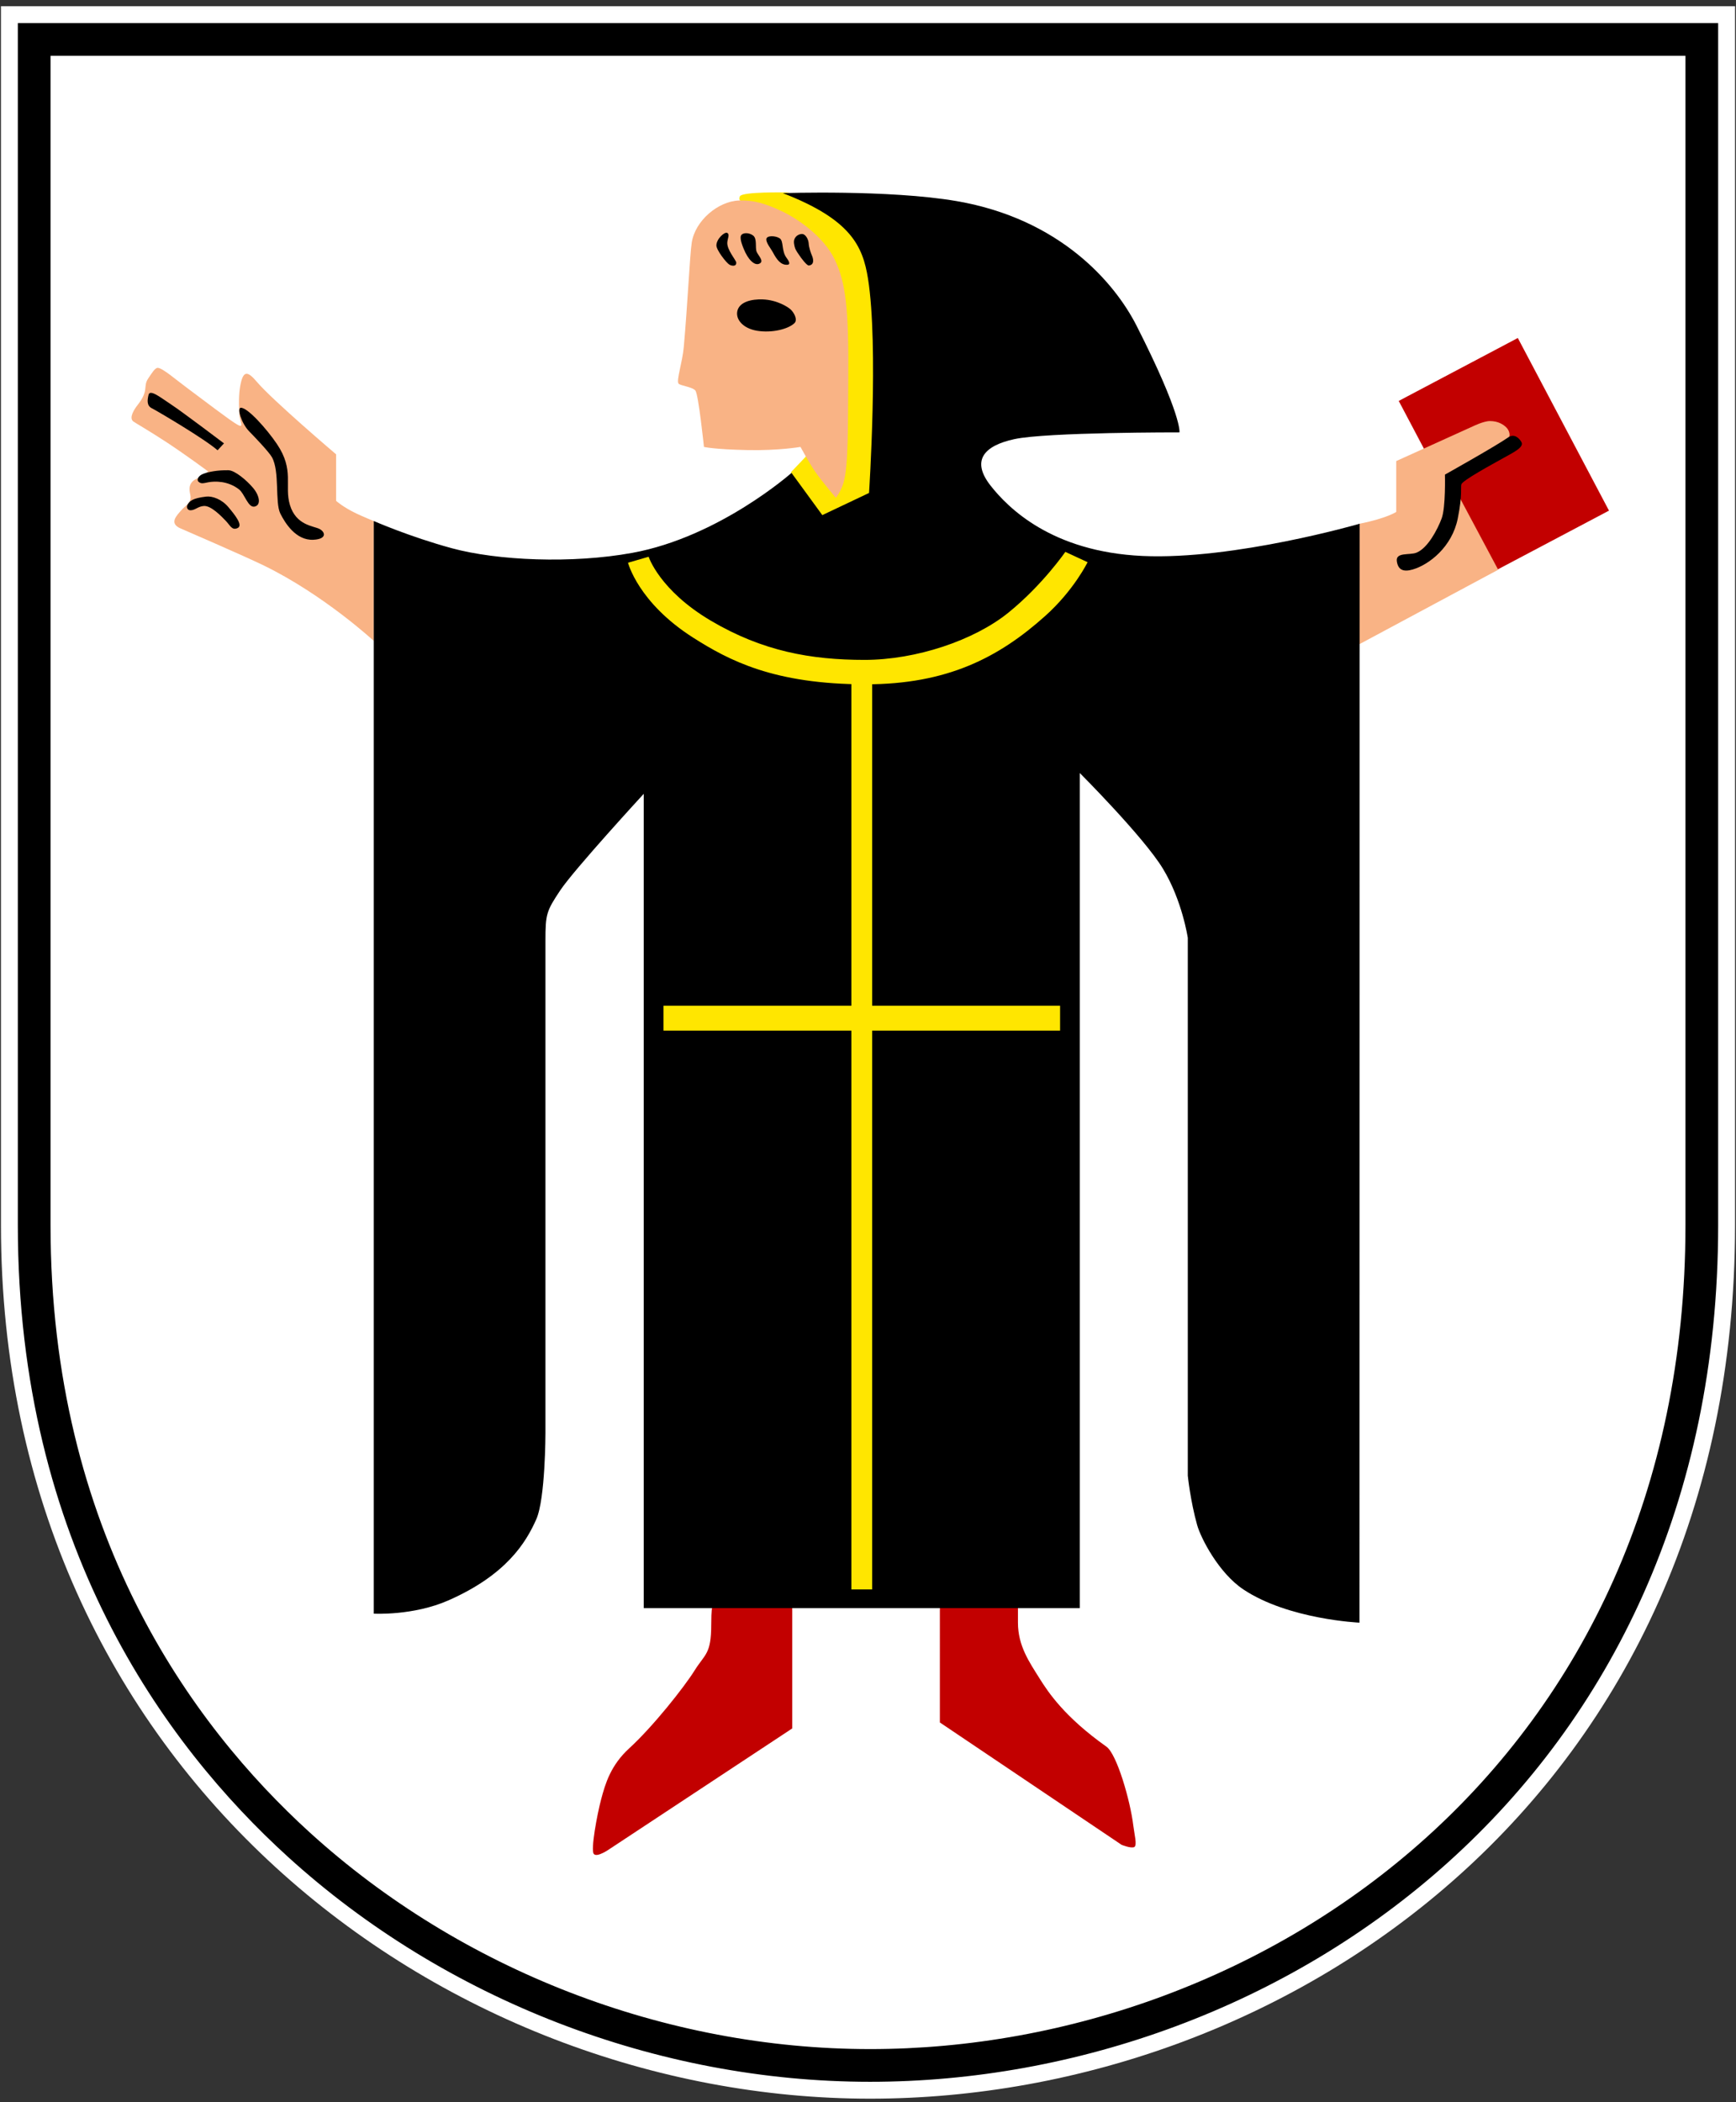 <?xml version="1.0" encoding="utf-8"?>
<!DOCTYPE svg PUBLIC "-//W3C//DTD SVG 1.1//EN" "http://www.w3.org/Graphics/SVG/1.1/DTD/svg11.dtd">
<svg version="1.1" xmlns="http://www.w3.org/2000/svg" xmlns:xlink="http://www.w3.org/1999/xlink" width="209" height="253" viewBox="-0.116 -0.748 209 253" enable-background="new -0.116 -0.748 209 253" xml:space="preserve">
<rect x="-0.116" y="-0.748" width="209" height="253" fill="#333333" stroke="none"/>
<path fill="#FFFFFF" d="M0,0v146.704c0,65.801,53.199,105.121,104.63,105.121c50.484,0,104.139-36.843,104.139-105.121V0H0z M200.769,146.704"/>
<path d="M2.031,2.032v144.672c0,38.387,17.677,62.521,32.506,76.006c18.928,17.212,44.476,27.084,70.092,27.084 c49.499,0,102.106-36.131,102.106-103.09V2.032H2.031z M202.799,5.969c0,3.829,0,140.735,0,140.735 c0,64.401-50.578,99.153-98.169,99.153c-24.65,0-49.232-9.498-67.444-26.061c-14.241-12.951-31.218-36.146-31.218-73.093 c0,0,0-136.906,0-140.735C9.79,5.969,198.979,5.969,202.799,5.969z"/>
<rect x="172.871" y="42.358" transform="matrix(0.884 -0.467 0.467 0.884 -4.32 90.79)" fill="#C20000" width="16.219" height="23.503"/>
<g><path fill="#C20000" d="M95.259,192.663v14.607l-22,14.518c0,0-1.52,1.073-1.895,0.573s0.395-4.698,0.895-6.573 s1.142-4.079,3.375-6.125c2.893-2.649,6.625-7.375,7.875-9.375s2-1.947,2-5.5c0-1.875,0.125-2.14,0.125-2.14L95.259,192.663z"/></g>
<g><path fill="#C20000" d="M113.036,206.55l21.88,14.726c0,0,1.165,0.471,1.53,0.262s0.008-1.515-0.12-2.571 c-0.365-3.028-1.984-8.616-3.237-9.504c-5.023-3.559-6.997-6.527-8.042-8.198c-1.229-1.967-2.611-3.916-2.611-6.736 c0-1.201,0-1.984,0-1.984h-9.399V206.55z"/></g>
<g><path fill="#FFE600" d="M94.541,22.412c0,0-5.292-0.106-5.573,0.459c-0.641,1.288,3.02,0.556,3.52,1.973s4.538,29.225,4.538,29.225 l-1.891,1.984v5.568h10.584V24.538L94.541,22.412z"/></g>
<g><path fill="#F9B385" d="M163.576,62.283c3.309-0.671,4.402-1.422,4.402-1.422v-6.12l9.221-4.176c0,0,1.284-0.639,2.06-0.639 c0.994,0,1.627,0.419,1.988,0.781c0.393,0.393,0.529,1.102,0.164,1.353c-0.292,0.201-7.227,4.392-7.227,4.392l6.068,11.368 l-16.687,8.947L163.576,62.283z"/></g>
<g><path fill="#F9B385" d="M44.894,76.395V61.967c0,0-1.25-0.508-2.125-0.924c-1.568-0.747-2.421-1.513-2.421-1.513v-5.6 c0,0-7.663-6.512-9.538-8.721c-1.03-1.213-1.593-1.443-1.943,0.188c-0.188,0.875-0.258,1.854-0.18,3.658 c0.039,0.904,0.659,1.778-0.198,1.317s-4.357-3.163-6.013-4.382c-1.37-1.008-3-2.438-3.594-2.469 c-0.335-0.018-0.749,0.68-1.156,1.281c-0.656,0.969,0.125,1.406-1.25,3.156c-0.429,0.545-1.086,1.555-0.563,2 c0.152,0.129,2.032,1.205,4.094,2.563c2.297,1.514,4.938,3.469,4.938,3.469s-0.951,0.693-1.313,0.844 c-1.125,0.469-0.969,1.375-0.844,1.938c0.224,1.007-0.531,1.25-1.094,1.906c-0.521,0.608-1.531,1.563-0.031,2.188 c0.284,0.119,7.657,3.312,9.969,4.438C38.884,70.834,44.894,76.395,44.894,76.395z"/></g>
<g><path fill="#F9B385" d="M100.509,59.163c0,0-1.618-1.915-2.406-3.031s-1.844-3.094-1.844-3.094s-2.667,0.463-6.435,0.38 c-4.023-0.088-5.19-0.38-5.19-0.38s-0.656-6.323-1.031-6.781s-1.832-0.578-2.031-0.844c-0.281-0.375,0.467-2.558,0.634-4.408 c0.459-5.092,0.725-11.044,0.959-12.561c0.406-2.625,3.156-4.969,5.688-5.063c1.737-0.064,3.14,0.349,5.11,1.269 s5.108,3.087,6.421,5.846s1.708,5.833,1.625,14.667c-0.046,4.875,0.042,10.083-0.563,12.156 C101.117,58.45,100.509,59.163,100.509,59.163z"/></g>
<path d="M94.134,22.496c0,0,12.806-0.435,20.917,0.958c12.375,2.125,18.999,9.746,21.667,15c5.5,10.833,5.166,12.833,5.166,12.833 s-15.958-0.031-19.875,0.813c-3.645,0.785-5.246,2.564-2.873,5.589c2.061,2.626,7.311,7.973,18.311,8.473s26.13-3.879,26.13-3.879 l-0.025,132.254c0,0-8.542-0.375-13.979-4c-2.975-1.983-5.125-6.188-5.563-7.75c-0.82-2.932-1.125-5.938-1.125-5.938v-64.729 c0,0-0.667-4.5-3-8.333s-10-11.5-10-11.5v100.5h-52.5v-98c0,0-8.382,9.111-10.048,11.611s-1.785,2.861-1.785,6.056 c0,1.333,0,59.271,0,59.271s-0.003,7.897-1.104,10.375c-1.25,2.813-3.607,6.682-10.563,9.75c-4.25,1.875-9,1.604-9,1.604v-131.5 c0,0,4.265,1.877,9.375,3.271c5.5,1.5,14.512,1.887,21.75,0.563c10.479-1.917,19.167-9.625,19.167-9.625l3.708,5.083l5.625-2.667 c0,0,1.167-17.708-0.125-25.792C103.752,28.834,102.3,25.663,94.134,22.496z"/>
<g><path fill="#FFE600" d="M103.972,78.669c6.206,0,13.195-2.352,17.311-5.683s6.858-7.316,6.858-7.316l2.679,1.241 c0,0-1.638,3.37-5.096,6.467c-5.617,5.03-11.822,8.23-21.621,8.23c-11.039,0-16.46-2.875-20.772-5.618 c-6.633-4.22-7.838-9.015-7.838-9.015l2.482-0.718c0,0,1.307,4.05,7.512,7.708S97.505,78.669,103.972,78.669z"/></g>
<g><rect x="102.384" y="81.038" fill="#FFE600" width="2.5" height="109.5"/></g>
<g><rect x="79.759" y="120.288" fill="#FFE600" width="47.75" height="3"/></g>
<g><path d="M26.077,53.444l0.773-0.833c0,0-5.117-3.867-6.307-4.641s-2.591-1.928-2.77-1.214s-0.206,1.333,0.39,1.63 S24.53,52.076,26.077,53.444z"/></g>
<g><path d="M28.874,48.327c-0.479,0.029,0.077,1.882,0.999,2.826c0.649,0.665,2.385,2.474,2.75,3.124 c0.961,1.717,0.343,5.449,1.011,6.782c0.54,1.078,1.847,3.263,3.986,3.153c1.665-0.085,1.428-0.951,0.714-1.309 s-2.809-0.423-3.546-2.88c-0.706-2.354,0.582-4.159-1.572-7.347C31.986,50.858,29.676,48.278,28.874,48.327z"/></g>
<g><path d="M28.668,58.156c0.672,0.525,1.081,2.236,1.867,2.064c0.821-0.18,0.59-1.327-0.172-2.236s-2.187-2.123-2.973-2.138 c-1.352-0.025-2.382,0.197-2.998,0.417c-0.688,0.246-0.835,0.762-0.614,0.958c0.325,0.289,0.553,0.195,1.18,0.074 C25.72,57.148,27.317,57.099,28.668,58.156z"/></g>
<path d="M24.712,59.016c0.733-0.085,1.867,0.32,2.654,1.253s1.818,2.211,1.13,2.531s-0.885-0.295-1.425-0.86 s-1.769-1.843-2.629-1.794c-0.721,0.041-1.055,0.516-1.622,0.516c-0.393,0-0.541-0.393-0.319-0.737S23.016,59.212,24.712,59.016z"/>
<path d="M173.843,56.371c0,0,0.104,3.943-0.396,5.276s-1.673,3.586-3.047,4.125c-0.797,0.313-2.5-0.094-2.349,1.016 c0.143,1.045,0.778,1.333,1.917,1c1.979-0.578,4.729-2.719,5.417-6.125c0.585-2.894,0.327-3.786,0.437-4.125 c0.156-0.484,3.619-2.359,5.188-3.234c1.075-0.6,2.391-1.234,2.042-1.849c-0.294-0.519-0.897-1.062-1.625-0.542 C180.071,52.881,173.843,56.371,173.843,56.371z"/>
<g><path d="M87.446,28.413c-0.078,0.906,1.078,2.156,1.078,2.453c0,0.5-0.558,0.392-0.828,0.234c-0.375-0.219-1.563-1.75-1.563-2.313 c0-0.781,1-1.688,1.313-1.5S87.49,27.911,87.446,28.413z"/></g>
<g><path d="M89.405,29.163c0.542,1.359,1.3,2.059,1.86,1.839c0.703-0.276-0.097-0.974-0.292-1.461s0.089-1.551-0.417-1.941 s-1.316-0.377-1.472,0.032S89.331,28.977,89.405,29.163z"/></g>
<g><path d="M92.931,29.616c0.453,0.859,0.952,1.558,1.75,1.5c0.451-0.033,0.11-0.548-0.104-0.834 c-0.643-0.857-0.312-2.026-0.838-2.357s-1.578-0.35-1.597,0.117S92.698,29.175,92.931,29.616z"/></g>
<g><path d="M96.017,29.833c0.381,0.585,1.021,1.395,1.242,1.371c0.771-0.083,0.492-0.945,0.375-1.198s-0.371-0.985-0.391-1.453 s-0.373-1.18-0.859-1.141s-1.004,0.439-0.906,1.141S95.764,29.444,96.017,29.833z"/></g>
<g><path d="M91.713,35.286c1.733,0.064,3.046,0.918,3.358,1.21c0.427,0.399,0.87,1.245,0.458,1.646c-0.75,0.729-2.728,1.209-4.5,0.917 s-2.646-1.446-2.354-2.458S90.347,35.235,91.713,35.286z"/></g>
</svg>
